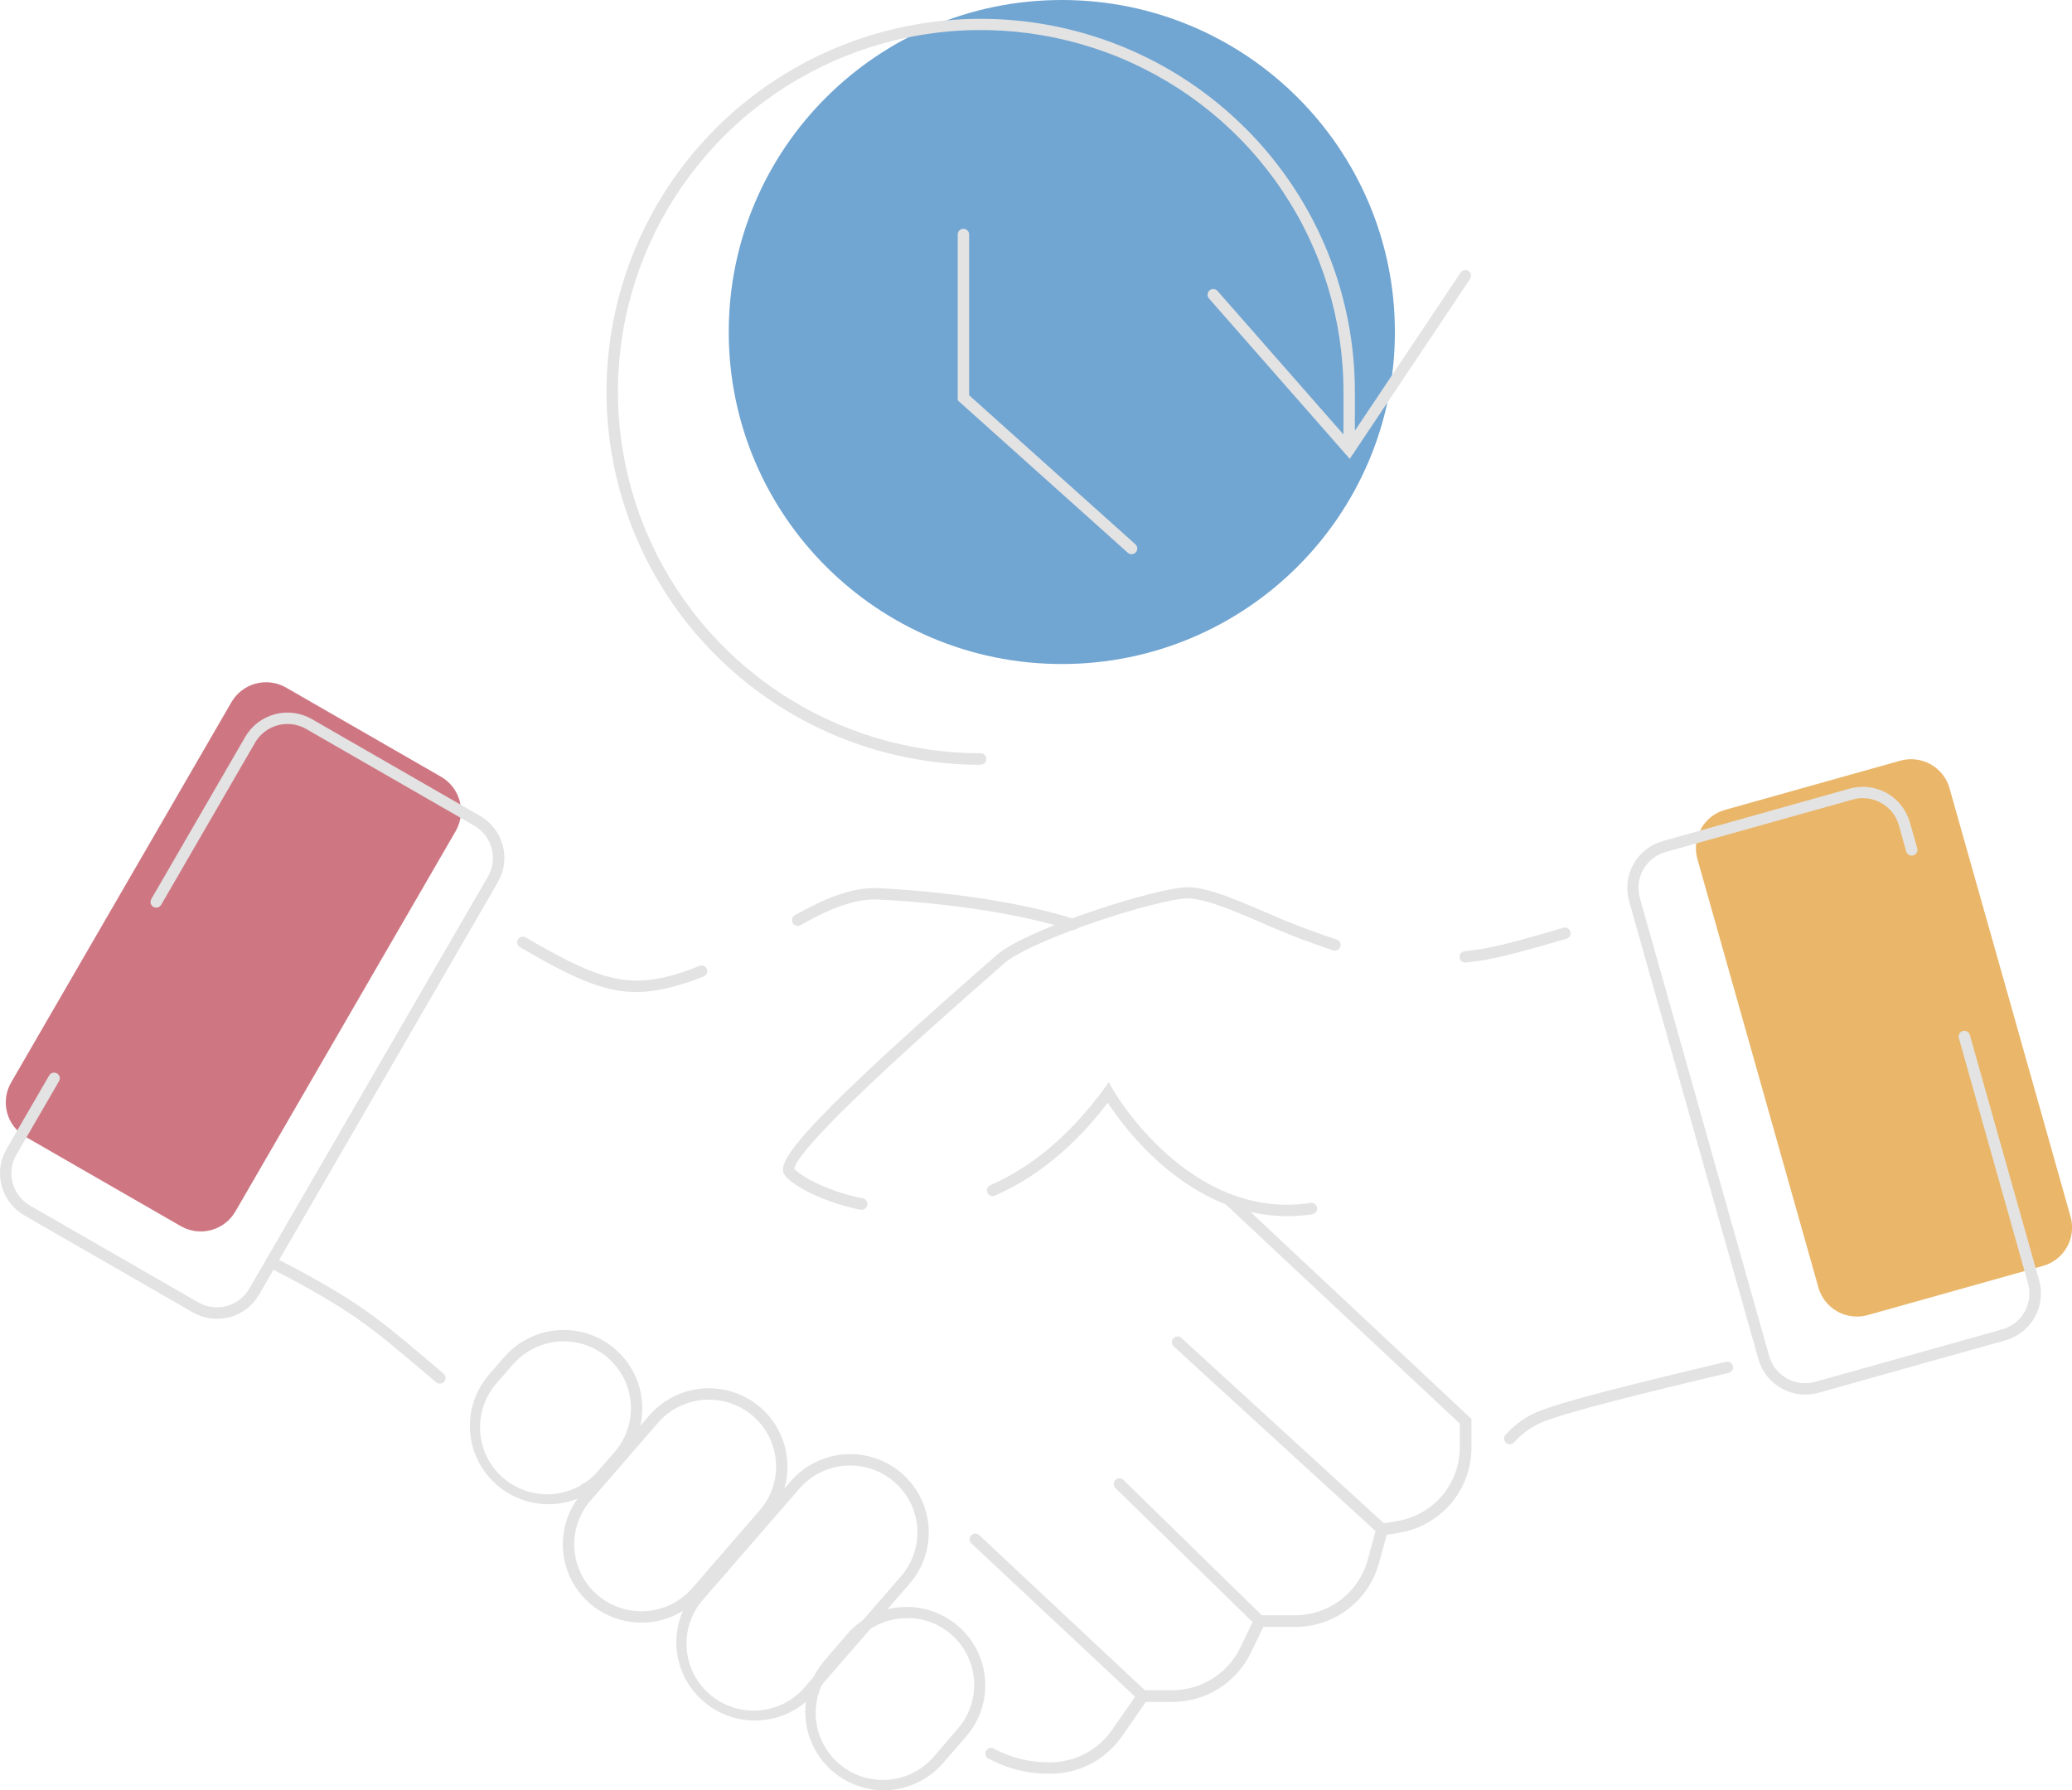 <svg width="184" height="159" viewBox="0 0 184 159" fill="none" xmlns="http://www.w3.org/2000/svg">
    <g clip-path="url(#clip0_6416_9215)">
        <path d="M94.293 58.974C110.629 58.974 123.871 45.772 123.871 29.487C123.871 13.202 110.629 0 94.293 0C77.957 0 64.715 13.202 64.715 29.487C64.715 45.772 77.957 58.974 94.293 58.974Z" fill="#71A5D2"/>
        <path d="M178.118 87.672L183.868 108.044C183.999 108.495 184.038 108.967 183.983 109.432C183.929 109.898 183.783 110.348 183.552 110.757C183.322 111.165 183.013 111.524 182.642 111.813C182.272 112.101 181.847 112.314 181.394 112.437L165.882 116.79C165.431 116.92 164.958 116.959 164.491 116.905C164.024 116.851 163.573 116.706 163.163 116.477C162.753 116.248 162.393 115.94 162.103 115.571C161.813 115.202 161.6 114.78 161.476 114.328L150.741 76.313C150.61 75.863 150.571 75.392 150.625 74.926C150.679 74.461 150.825 74.011 151.055 73.602C151.284 73.194 151.593 72.835 151.963 72.546C152.333 72.257 152.757 72.044 153.21 71.92L168.722 67.568C169.174 67.437 169.647 67.397 170.114 67.451C170.582 67.504 171.034 67.65 171.444 67.879C171.855 68.108 172.215 68.416 172.505 68.785C172.795 69.154 173.009 69.577 173.133 70.03L173.742 72.198L178.118 87.672Z" fill="#EAB669"/>
        <path d="M4.473 90.118L0.98 96.154C0.515 96.964 0.39 97.924 0.633 98.826C0.875 99.727 1.464 100.496 2.273 100.967L16.065 108.903C16.878 109.366 17.841 109.491 18.745 109.249C19.649 109.008 20.421 108.42 20.893 107.614L40.471 73.805C40.936 72.995 41.06 72.035 40.818 71.134C40.576 70.232 39.987 69.463 39.178 68.993L25.386 61.056C24.573 60.595 23.611 60.471 22.709 60.712C21.806 60.954 21.035 61.541 20.563 62.345L12.856 75.65L4.473 90.118Z" fill="#CE7783"/>
        <path d="M39.068 122.885C38.948 122.886 38.831 122.845 38.739 122.769L36.974 121.283C33.079 117.982 30.939 116.162 23.845 112.552C23.786 112.522 23.733 112.48 23.69 112.429C23.647 112.378 23.614 112.32 23.594 112.256C23.574 112.193 23.567 112.126 23.572 112.06C23.578 111.993 23.597 111.929 23.627 111.87C23.689 111.752 23.795 111.663 23.922 111.622C24.049 111.581 24.188 111.592 24.307 111.652C31.502 115.317 33.683 117.163 37.633 120.509L39.392 121.995C39.471 122.062 39.527 122.151 39.553 122.251C39.58 122.35 39.575 122.456 39.54 122.552C39.504 122.649 39.44 122.733 39.356 122.792C39.272 122.852 39.171 122.884 39.068 122.885Z" fill="#E3E3E3"/>
        <path d="M64.221 139.745C64.14 139.745 64.06 139.726 63.988 139.689L63.623 139.492C63.565 139.459 63.514 139.415 63.473 139.362C63.432 139.309 63.402 139.249 63.385 139.184C63.367 139.12 63.363 139.053 63.371 138.987C63.38 138.921 63.402 138.857 63.435 138.799C63.468 138.742 63.513 138.691 63.566 138.65C63.618 138.61 63.679 138.58 63.743 138.562C63.808 138.545 63.875 138.541 63.941 138.549C64.008 138.558 64.072 138.579 64.13 138.612L64.464 138.789C64.566 138.841 64.647 138.925 64.694 139.029C64.742 139.132 64.753 139.248 64.726 139.359C64.699 139.469 64.635 139.567 64.546 139.637C64.456 139.707 64.345 139.745 64.231 139.745H64.221Z" fill="#E3E3E3"/>
        <path d="M93.246 157.529H93.068C91.217 157.528 89.396 157.066 87.769 156.185C87.71 156.154 87.658 156.111 87.615 156.059C87.573 156.008 87.541 155.948 87.522 155.884C87.502 155.82 87.496 155.753 87.503 155.687C87.51 155.62 87.529 155.556 87.561 155.497C87.593 155.439 87.636 155.387 87.688 155.345C87.74 155.303 87.8 155.272 87.864 155.253C87.928 155.235 87.995 155.229 88.062 155.236C88.128 155.243 88.192 155.263 88.251 155.295C89.73 156.095 91.386 156.515 93.068 156.518H93.246C94.326 156.518 95.39 156.257 96.347 155.758C97.304 155.259 98.126 154.536 98.743 153.652L101.202 150.114H104.118C105.374 150.109 106.604 149.753 107.668 149.087C108.732 148.42 109.588 147.469 110.137 146.342L111.526 143.456H115.01C116.475 143.454 117.899 142.972 119.063 142.086C120.227 141.199 121.067 139.956 121.455 138.547L122.322 135.383L124.056 135.095C125.618 134.839 127.037 134.037 128.059 132.833C129.081 131.628 129.639 130.101 129.634 128.523V126.435L108.808 106.927C108.761 106.88 108.723 106.824 108.697 106.763C108.671 106.701 108.658 106.635 108.658 106.569C108.658 106.502 108.671 106.436 108.697 106.374C108.723 106.312 108.761 106.256 108.808 106.209C108.903 106.115 109.032 106.062 109.166 106.062C109.3 106.062 109.428 106.115 109.523 106.209L130.668 126.021V128.548C130.678 130.368 130.036 132.132 128.857 133.522C127.678 134.912 126.04 135.837 124.239 136.131L123.148 136.313L122.454 138.841C122.008 140.464 121.041 141.896 119.7 142.918C118.359 143.94 116.718 144.495 115.03 144.497H112.185L111.07 146.808C110.438 148.106 109.453 149.202 108.228 149.97C107.003 150.739 105.586 151.149 104.138 151.155H101.75L99.594 154.259C98.88 155.275 97.929 156.103 96.824 156.673C95.718 157.242 94.49 157.536 93.246 157.529Z" fill="#E3E3E3"/>
        <path d="M76.031 145.857C75.94 145.856 75.851 145.831 75.772 145.786L75.64 145.721C75.533 145.675 75.445 145.594 75.391 145.492C75.336 145.389 75.319 145.271 75.342 145.157C75.364 145.044 75.425 144.941 75.515 144.867C75.605 144.793 75.717 144.751 75.833 144.75H75.945L76.051 144.796C76.132 144.83 76.21 144.87 76.284 144.917C76.38 144.973 76.454 145.059 76.496 145.161C76.537 145.263 76.544 145.376 76.515 145.483C76.487 145.589 76.424 145.684 76.336 145.751C76.249 145.819 76.141 145.856 76.031 145.857Z" fill="#E3E3E3"/>
        <path d="M52.438 133.011C52.345 133.011 52.254 132.985 52.175 132.936L51.743 132.668C51.684 132.634 51.632 132.588 51.591 132.534C51.55 132.48 51.52 132.418 51.503 132.352C51.487 132.285 51.484 132.217 51.495 132.149C51.505 132.082 51.53 132.018 51.566 131.96C51.635 131.85 51.745 131.77 51.871 131.738C51.998 131.706 52.132 131.724 52.245 131.788L52.702 132.076C52.795 132.134 52.867 132.221 52.907 132.323C52.947 132.425 52.953 132.537 52.923 132.643C52.893 132.748 52.83 132.841 52.742 132.908C52.655 132.974 52.548 133.011 52.438 133.011Z" fill="#E3E3E3"/>
        <path d="M95.21 82.591C95.158 82.59 95.106 82.582 95.057 82.565C88.465 80.513 80.306 79.997 77.954 79.891C75.733 79.785 73.339 80.902 71.093 82.166C70.975 82.233 70.835 82.251 70.705 82.215C70.574 82.18 70.463 82.094 70.395 81.976C70.328 81.859 70.311 81.72 70.346 81.59C70.382 81.459 70.468 81.348 70.586 81.281C72.964 79.967 75.519 78.754 77.989 78.88C80.372 78.991 88.638 79.512 95.352 81.6C95.486 81.62 95.607 81.692 95.688 81.801C95.769 81.91 95.803 82.047 95.783 82.181C95.762 82.315 95.689 82.436 95.58 82.516C95.471 82.597 95.334 82.631 95.199 82.611L95.21 82.591Z" fill="#E3E3E3"/>
        <path d="M56.533 88.108C53.602 88.108 50.834 86.849 46.224 84.15C46.16 84.121 46.102 84.078 46.054 84.025C46.007 83.973 45.972 83.91 45.95 83.843C45.928 83.776 45.921 83.705 45.929 83.634C45.936 83.564 45.959 83.496 45.995 83.435C46.03 83.374 46.078 83.321 46.136 83.279C46.193 83.238 46.259 83.209 46.328 83.195C46.398 83.18 46.469 83.18 46.539 83.195C46.608 83.21 46.674 83.239 46.731 83.28C52.481 86.642 55.21 87.678 59.063 86.784C60.115 86.529 61.144 86.191 62.141 85.772C62.264 85.731 62.397 85.739 62.514 85.792C62.632 85.846 62.724 85.942 62.773 86.062C62.821 86.181 62.822 86.314 62.776 86.434C62.729 86.554 62.638 86.652 62.522 86.708C61.477 87.141 60.398 87.489 59.297 87.749C58.392 87.975 57.465 88.095 56.533 88.108Z" fill="#E3E3E3"/>
        <path d="M130.142 85.489C130.008 85.495 129.876 85.448 129.776 85.359C129.677 85.268 129.617 85.142 129.61 85.008C129.603 84.874 129.65 84.743 129.741 84.644C129.831 84.544 129.957 84.484 130.092 84.478C132.12 84.275 133.915 83.846 138.864 82.39C138.989 82.364 139.119 82.385 139.228 82.45C139.337 82.515 139.418 82.618 139.455 82.74C139.491 82.862 139.48 82.992 139.424 83.106C139.369 83.22 139.272 83.309 139.153 83.355C134.133 84.837 132.292 85.271 130.193 85.484L130.142 85.489Z" fill="#E3E3E3"/>
        <path d="M76.473 107.438H76.367C72.863 106.715 70.226 105.178 69.673 104.349C69.024 103.378 69.841 101.164 87.162 86.004L88.506 84.826C90.793 82.769 100.818 79.402 104.794 78.841C106.655 78.573 109.129 79.629 112.263 80.969C114.365 81.901 116.512 82.726 118.698 83.441C118.826 83.481 118.933 83.57 118.996 83.689C119.058 83.808 119.07 83.947 119.03 84.075C118.99 84.203 118.9 84.31 118.781 84.372C118.661 84.434 118.522 84.447 118.394 84.406C116.176 83.675 113.998 82.832 111.868 81.879C108.997 80.65 106.513 79.594 104.936 79.821C100.808 80.403 91.184 83.759 89.186 85.554L87.832 86.747C72.939 99.779 70.591 103.04 70.545 103.808C70.951 104.314 73.177 105.729 76.575 106.427C76.709 106.44 76.833 106.506 76.918 106.61C77.004 106.715 77.044 106.849 77.031 106.983C77.017 107.117 76.951 107.24 76.847 107.325C76.742 107.411 76.608 107.451 76.473 107.438Z" fill="#E3E3E3"/>
        <path d="M114.28 108.009C105.619 108.009 99.894 100.264 98.373 97.944C95.422 101.801 92.05 104.571 88.348 106.189C88.225 106.243 88.085 106.245 87.959 106.196C87.833 106.146 87.733 106.05 87.679 105.926C87.625 105.803 87.623 105.663 87.672 105.538C87.722 105.413 87.819 105.313 87.942 105.259C91.665 103.636 95.042 100.775 98.003 96.751L98.469 96.119L98.855 96.802C98.921 96.918 105.599 108.479 116.38 106.836C116.514 106.816 116.651 106.85 116.761 106.931C116.87 107.011 116.943 107.132 116.963 107.266C116.983 107.4 116.949 107.536 116.868 107.645C116.787 107.754 116.666 107.827 116.532 107.847C115.787 107.957 115.034 108.011 114.28 108.009Z" fill="#E3E3E3"/>
        <path d="M134.076 128.27C133.976 128.27 133.877 128.241 133.793 128.186C133.709 128.13 133.644 128.051 133.605 127.958C133.567 127.865 133.557 127.763 133.576 127.665C133.596 127.566 133.645 127.476 133.716 127.405L133.798 127.33C134.547 126.501 135.467 125.844 136.495 125.404C138.564 124.519 144.7 122.982 153.28 120.945C153.41 120.915 153.547 120.937 153.661 121.007C153.775 121.077 153.857 121.189 153.888 121.319C153.919 121.449 153.896 121.586 153.826 121.699C153.756 121.813 153.643 121.894 153.513 121.926C146.135 123.68 139.015 125.429 136.896 126.334C135.988 126.726 135.175 127.309 134.512 128.042L134.436 128.123C134.389 128.17 134.333 128.207 134.271 128.232C134.209 128.257 134.143 128.27 134.076 128.27Z" fill="#E3E3E3"/>
        <path d="M122.734 136.333C122.607 136.334 122.483 136.287 122.389 136.201L104.225 119.575C104.176 119.53 104.137 119.476 104.109 119.415C104.081 119.355 104.065 119.289 104.063 119.223C104.06 119.157 104.071 119.09 104.094 119.028C104.117 118.966 104.152 118.908 104.198 118.86C104.243 118.811 104.297 118.771 104.358 118.744C104.418 118.716 104.484 118.7 104.551 118.698C104.617 118.695 104.684 118.706 104.746 118.729C104.809 118.752 104.866 118.787 104.915 118.832L123.074 135.453C123.123 135.498 123.163 135.553 123.192 135.613C123.22 135.674 123.236 135.739 123.239 135.806C123.242 135.873 123.231 135.939 123.208 136.002C123.185 136.065 123.15 136.122 123.104 136.171C123.057 136.222 123 136.263 122.936 136.29C122.872 136.318 122.803 136.333 122.734 136.333Z" fill="#E3E3E3"/>
        <path d="M111.848 144.466C111.715 144.466 111.588 144.413 111.493 144.32L99.045 132.152C98.997 132.105 98.959 132.049 98.933 131.987C98.908 131.926 98.894 131.86 98.894 131.793C98.894 131.726 98.908 131.66 98.933 131.599C98.959 131.537 98.997 131.481 99.045 131.434C99.14 131.34 99.268 131.287 99.402 131.287C99.536 131.287 99.665 131.34 99.76 131.434L112.208 143.607C112.303 143.702 112.356 143.83 112.356 143.963C112.356 144.097 112.303 144.225 112.208 144.32C112.161 144.367 112.105 144.404 112.043 144.429C111.981 144.454 111.915 144.467 111.848 144.466Z" fill="#E3E3E3"/>
        <path d="M101.464 151.13C101.335 151.128 101.212 151.077 101.119 150.988L86.262 137.076C86.213 137.031 86.174 136.976 86.147 136.916C86.119 136.855 86.104 136.79 86.102 136.723C86.1 136.657 86.111 136.591 86.134 136.528C86.158 136.466 86.193 136.409 86.239 136.361C86.285 136.312 86.339 136.273 86.4 136.246C86.461 136.219 86.526 136.204 86.593 136.201C86.66 136.199 86.726 136.21 86.788 136.234C86.851 136.257 86.908 136.293 86.957 136.338L101.814 150.255C101.909 150.35 101.962 150.478 101.962 150.611C101.962 150.745 101.909 150.873 101.814 150.968C101.723 151.066 101.598 151.124 101.464 151.13Z" fill="#E3E3E3"/>
        <path d="M48.7 133.594C47.363 133.594 46.053 133.21 44.928 132.489C43.803 131.769 42.909 130.74 42.353 129.527C41.798 128.315 41.603 126.968 41.794 125.648C41.984 124.328 42.551 123.091 43.426 122.083L44.78 120.526C45.991 119.13 47.708 118.271 49.553 118.137C51.399 118.004 53.223 118.607 54.623 119.813C56.023 121.02 56.885 122.731 57.019 124.572C57.153 126.412 56.548 128.23 55.338 129.625L53.984 131.187C53.329 131.944 52.518 132.551 51.606 132.966C50.694 133.382 49.703 133.596 48.7 133.594ZM50.064 119.131C49.207 119.129 48.36 119.312 47.581 119.666C46.801 120.02 46.107 120.538 45.546 121.183L44.192 122.745C43.654 123.332 43.238 124.021 42.971 124.77C42.704 125.52 42.59 126.315 42.637 127.109C42.684 127.903 42.889 128.68 43.242 129.393C43.595 130.107 44.088 130.742 44.692 131.263C45.295 131.783 45.998 132.177 46.757 132.422C47.516 132.667 48.316 132.758 49.111 132.69C49.906 132.621 50.679 132.394 51.385 132.022C52.09 131.65 52.714 131.141 53.218 130.525L54.572 128.963C55.321 128.102 55.806 127.045 55.969 125.917C56.132 124.789 55.966 123.638 55.491 122.601C55.016 121.565 54.251 120.687 53.289 120.071C52.327 119.456 51.207 119.129 50.064 119.131Z" fill="#E3E3E3"/>
        <path d="M56.955 144.113C55.618 144.113 54.309 143.731 53.184 143.01C52.059 142.29 51.165 141.263 50.609 140.051C50.053 138.838 49.858 137.493 50.047 136.173C50.236 134.854 50.802 133.616 51.676 132.608L57.67 125.697C58.883 124.304 60.601 123.448 62.447 123.315C64.293 123.182 66.116 123.784 67.517 124.99C68.916 126.197 69.777 127.908 69.911 129.748C70.045 131.588 69.442 133.405 68.232 134.802L62.239 141.712C61.583 142.467 60.771 143.073 59.859 143.487C58.948 143.901 57.957 144.115 56.955 144.113ZM62.954 124.307C62.097 124.306 61.25 124.489 60.47 124.843C59.691 125.197 58.997 125.714 58.435 126.36L52.447 133.27C51.934 133.86 51.544 134.546 51.297 135.287C51.05 136.028 50.952 136.81 51.008 137.589C51.065 138.368 51.275 139.128 51.626 139.826C51.977 140.524 52.463 141.146 53.055 141.656C54.254 142.686 55.812 143.2 57.39 143.087C58.968 142.973 60.436 142.241 61.473 141.05L67.462 134.139C68.211 133.279 68.696 132.221 68.859 131.093C69.021 129.965 68.855 128.814 68.38 127.778C67.905 126.741 67.141 125.863 66.178 125.248C65.216 124.632 64.097 124.306 62.954 124.307Z" fill="#E3E3E3"/>
        <path d="M67.036 152.808C65.698 152.808 64.389 152.425 63.264 151.704C62.139 150.983 61.245 149.955 60.689 148.742C60.134 147.529 59.939 146.183 60.13 144.863C60.32 143.543 60.887 142.305 61.763 141.298L70.221 131.551C70.82 130.86 71.55 130.294 72.369 129.884C73.188 129.474 74.08 129.229 74.994 129.163C75.908 129.097 76.826 129.21 77.696 129.498C78.565 129.786 79.37 130.241 80.063 130.839C80.756 131.436 81.325 132.164 81.736 132.98C82.147 133.797 82.393 134.686 82.459 135.597C82.525 136.508 82.411 137.423 82.123 138.29C81.834 139.157 81.377 139.96 80.778 140.651L72.32 150.397C71.666 151.155 70.855 151.763 69.943 152.179C69.031 152.596 68.039 152.81 67.036 152.808ZM75.504 130.156C74.647 130.154 73.8 130.337 73.02 130.693C72.24 131.048 71.546 131.567 70.986 132.214L62.528 141.96C61.989 142.547 61.574 143.235 61.307 143.985C61.04 144.734 60.927 145.53 60.973 146.324C61.02 147.118 61.225 147.895 61.578 148.608C61.931 149.322 62.424 149.957 63.028 150.477C63.631 150.998 64.333 151.392 65.093 151.637C65.852 151.882 66.652 151.973 67.447 151.904C68.242 151.835 69.015 151.608 69.721 151.237C70.426 150.865 71.05 150.356 71.554 149.74L80.012 139.993C80.761 139.132 81.245 138.074 81.408 136.946C81.57 135.818 81.404 134.667 80.929 133.631C80.454 132.594 79.69 131.715 78.728 131.099C77.767 130.483 76.648 130.156 75.504 130.156Z" fill="#E3E3E3"/>
        <path d="M78.485 159C77.148 158.999 75.84 158.616 74.716 157.895C73.591 157.174 72.698 156.147 72.143 154.935C71.587 153.723 71.393 152.378 71.582 151.059C71.772 149.74 72.337 148.502 73.211 147.495L75.24 145.124C75.839 144.433 76.569 143.866 77.388 143.456C78.207 143.046 79.099 142.801 80.013 142.735C80.927 142.669 81.845 142.783 82.715 143.07C83.584 143.358 84.389 143.813 85.082 144.411C85.775 145.008 86.344 145.736 86.755 146.552C87.166 147.369 87.412 148.258 87.478 149.169C87.544 150.08 87.43 150.996 87.142 151.863C86.853 152.73 86.396 153.532 85.797 154.223L83.743 156.589C83.092 157.343 82.285 157.949 81.377 158.365C80.47 158.782 79.484 158.998 78.485 159ZM80.554 143.728C80.408 143.728 80.261 143.728 80.112 143.728C78.545 143.841 77.086 144.568 76.056 145.751L74.002 148.116C73.463 148.703 73.048 149.392 72.781 150.141C72.514 150.891 72.4 151.686 72.447 152.48C72.494 153.274 72.7 154.051 73.052 154.765C73.405 155.478 73.898 156.114 74.502 156.634C75.105 157.154 75.807 157.549 76.567 157.794C77.326 158.039 78.126 158.129 78.921 158.061C79.716 157.992 80.489 157.765 81.195 157.393C81.9 157.021 82.524 156.512 83.028 155.896L85.057 153.53C85.805 152.669 86.289 151.612 86.452 150.484C86.615 149.357 86.449 148.206 85.974 147.17C85.5 146.134 84.737 145.255 83.776 144.638C82.815 144.022 81.697 143.694 80.554 143.693V143.728Z" fill="#E3E3E3"/>
        <path d="M160.319 123.861C159.376 123.859 158.458 123.55 157.706 122.982C156.954 122.414 156.408 121.617 156.151 120.711L144.666 80.022C144.355 78.921 144.496 77.742 145.057 76.744C145.617 75.746 146.553 75.01 147.657 74.699L164.259 70.038C165.365 69.73 166.548 69.872 167.549 70.432C168.549 70.992 169.287 71.925 169.599 73.026L170.258 75.346C170.295 75.476 170.279 75.614 170.213 75.732C170.148 75.85 170.038 75.936 169.908 75.973C169.778 76.01 169.639 75.994 169.521 75.929C169.403 75.863 169.316 75.754 169.279 75.624L168.625 73.299C168.507 72.881 168.308 72.49 168.038 72.15C167.768 71.809 167.433 71.524 167.053 71.312C166.672 71.096 166.252 70.957 165.816 70.906C165.38 70.855 164.939 70.891 164.518 71.014L147.916 75.67C147.497 75.788 147.105 75.987 146.763 76.255C146.421 76.524 146.135 76.858 145.922 77.236C145.71 77.615 145.574 78.032 145.522 78.463C145.471 78.894 145.506 79.332 145.624 79.749L157.109 120.438C157.349 121.282 157.915 121.996 158.682 122.424C159.449 122.852 160.355 122.96 161.202 122.723L177.803 118.068C178.223 117.95 178.614 117.751 178.957 117.482C179.299 117.213 179.584 116.88 179.797 116.501C180.01 116.122 180.146 115.705 180.197 115.274C180.248 114.843 180.214 114.406 180.095 113.988L173.95 92.19C173.932 92.126 173.927 92.059 173.934 91.993C173.942 91.927 173.963 91.863 173.996 91.805C174.029 91.747 174.073 91.696 174.125 91.655C174.178 91.614 174.238 91.584 174.302 91.566C174.366 91.548 174.434 91.543 174.5 91.551C174.566 91.559 174.63 91.58 174.688 91.612C174.746 91.645 174.797 91.689 174.839 91.741C174.88 91.793 174.91 91.853 174.928 91.917L181.084 113.715C181.393 114.817 181.251 115.996 180.69 116.994C180.128 117.992 179.192 118.727 178.087 119.038L161.485 123.699C161.106 123.804 160.714 123.859 160.319 123.861Z" fill="#E3E3E3"/>
        <path d="M19.258 117.123C18.499 117.122 17.754 116.922 17.098 116.542L2.164 107.948C1.17 107.374 0.446 106.431 0.148 105.325C-0.149 104.22 0.005 103.041 0.577 102.049L4.365 95.517C4.432 95.402 4.542 95.317 4.671 95.282C4.8 95.247 4.938 95.265 5.054 95.331C5.112 95.364 5.163 95.408 5.204 95.46C5.245 95.513 5.275 95.573 5.293 95.638C5.31 95.702 5.315 95.769 5.306 95.835C5.297 95.901 5.276 95.965 5.242 96.023L1.454 102.554C1.016 103.315 0.899 104.217 1.127 105.064C1.355 105.911 1.91 106.634 2.671 107.074L17.605 115.667C18.366 116.104 19.27 116.222 20.119 115.996C20.968 115.769 21.692 115.217 22.133 114.459L43.334 77.85C43.772 77.091 43.89 76.189 43.663 75.343C43.436 74.497 42.882 73.775 42.122 73.335L27.189 64.742C26.427 64.303 25.521 64.185 24.671 64.411C23.821 64.638 23.096 65.191 22.655 65.95L14.314 80.357C14.281 80.415 14.236 80.466 14.183 80.507C14.13 80.547 14.07 80.577 14.005 80.595C13.941 80.612 13.873 80.617 13.807 80.608C13.741 80.599 13.677 80.578 13.619 80.544C13.561 80.511 13.511 80.466 13.47 80.413C13.43 80.36 13.4 80.3 13.384 80.236C13.367 80.171 13.363 80.104 13.372 80.038C13.381 79.972 13.403 79.909 13.436 79.852L21.778 65.444C22.062 64.953 22.441 64.523 22.893 64.178C23.344 63.833 23.86 63.58 24.409 63.434C24.959 63.287 25.532 63.25 26.096 63.324C26.66 63.399 27.203 63.583 27.696 63.867L42.629 72.461C43.623 73.034 44.347 73.977 44.644 75.082C44.941 76.187 44.785 77.364 44.211 78.355L23.015 114.965C22.732 115.458 22.354 115.891 21.902 116.238C21.451 116.585 20.934 116.84 20.383 116.987C20.015 117.079 19.637 117.125 19.258 117.123Z" fill="#E3E3E3"/>
        <path d="M100.488 49.222C100.362 49.221 100.241 49.175 100.148 49.09L85.047 35.553V20.822C85.047 20.688 85.1 20.559 85.195 20.465C85.29 20.37 85.419 20.316 85.554 20.316C85.688 20.316 85.817 20.37 85.913 20.465C86.008 20.559 86.061 20.688 86.061 20.822V35.103L100.827 48.342C100.903 48.411 100.956 48.501 100.98 48.6C101.003 48.699 100.996 48.803 100.959 48.898C100.923 48.993 100.858 49.075 100.774 49.133C100.69 49.191 100.59 49.221 100.488 49.222Z" fill="#E3E3E3"/>
        <path d="M119.863 40.754L107.369 26.518C107.323 26.469 107.287 26.41 107.264 26.346C107.241 26.283 107.231 26.215 107.235 26.148C107.239 26.08 107.256 26.014 107.286 25.953C107.316 25.892 107.358 25.838 107.409 25.794C107.461 25.749 107.52 25.716 107.585 25.695C107.649 25.674 107.718 25.666 107.785 25.672C107.853 25.678 107.919 25.697 107.979 25.729C108.039 25.76 108.092 25.804 108.135 25.856L119.752 39.096L129.721 24.188C129.799 24.085 129.914 24.015 130.041 23.994C130.169 23.972 130.3 24 130.408 24.072C130.516 24.143 130.592 24.254 130.621 24.38C130.649 24.506 130.629 24.638 130.563 24.749L119.863 40.754Z" fill="#E3E3E3"/>
        <path d="M87.088 67.925C80.516 67.925 74.092 65.982 68.627 62.342C63.163 58.702 58.904 53.528 56.389 47.475C53.874 41.422 53.216 34.762 54.498 28.336C55.78 21.91 58.945 16.007 63.592 11.374C68.239 6.742 74.16 3.587 80.606 2.308C87.052 1.03 93.733 1.686 99.805 4.193C105.877 6.701 111.066 10.947 114.718 16.394C118.369 21.842 120.318 28.247 120.318 34.798V39.914C120.318 40.048 120.264 40.177 120.169 40.272C120.074 40.366 119.945 40.42 119.811 40.42C119.676 40.42 119.547 40.366 119.452 40.272C119.357 40.177 119.303 40.048 119.303 39.914V34.783C119.303 28.431 117.414 22.222 113.874 16.941C110.334 11.659 105.303 7.543 99.417 5.112C93.53 2.682 87.053 2.046 80.804 3.285C74.555 4.524 68.814 7.583 64.309 12.074C59.804 16.566 56.736 22.288 55.492 28.518C54.249 34.748 54.887 41.205 57.326 47.073C59.764 52.942 63.893 57.957 69.191 61.486C74.489 65.015 80.717 66.899 87.088 66.899C87.223 66.899 87.352 66.952 87.447 67.047C87.542 67.141 87.596 67.27 87.596 67.404C87.596 67.538 87.542 67.667 87.447 67.762C87.352 67.856 87.223 67.91 87.088 67.91V67.925Z" fill="#E3E3E3"/>
    </g>
    <defs>
        <clipPath id="clip0_6416_9215">
            <rect width="184" height="159" fill="white"/>
        </clipPath>
    </defs>
</svg>
